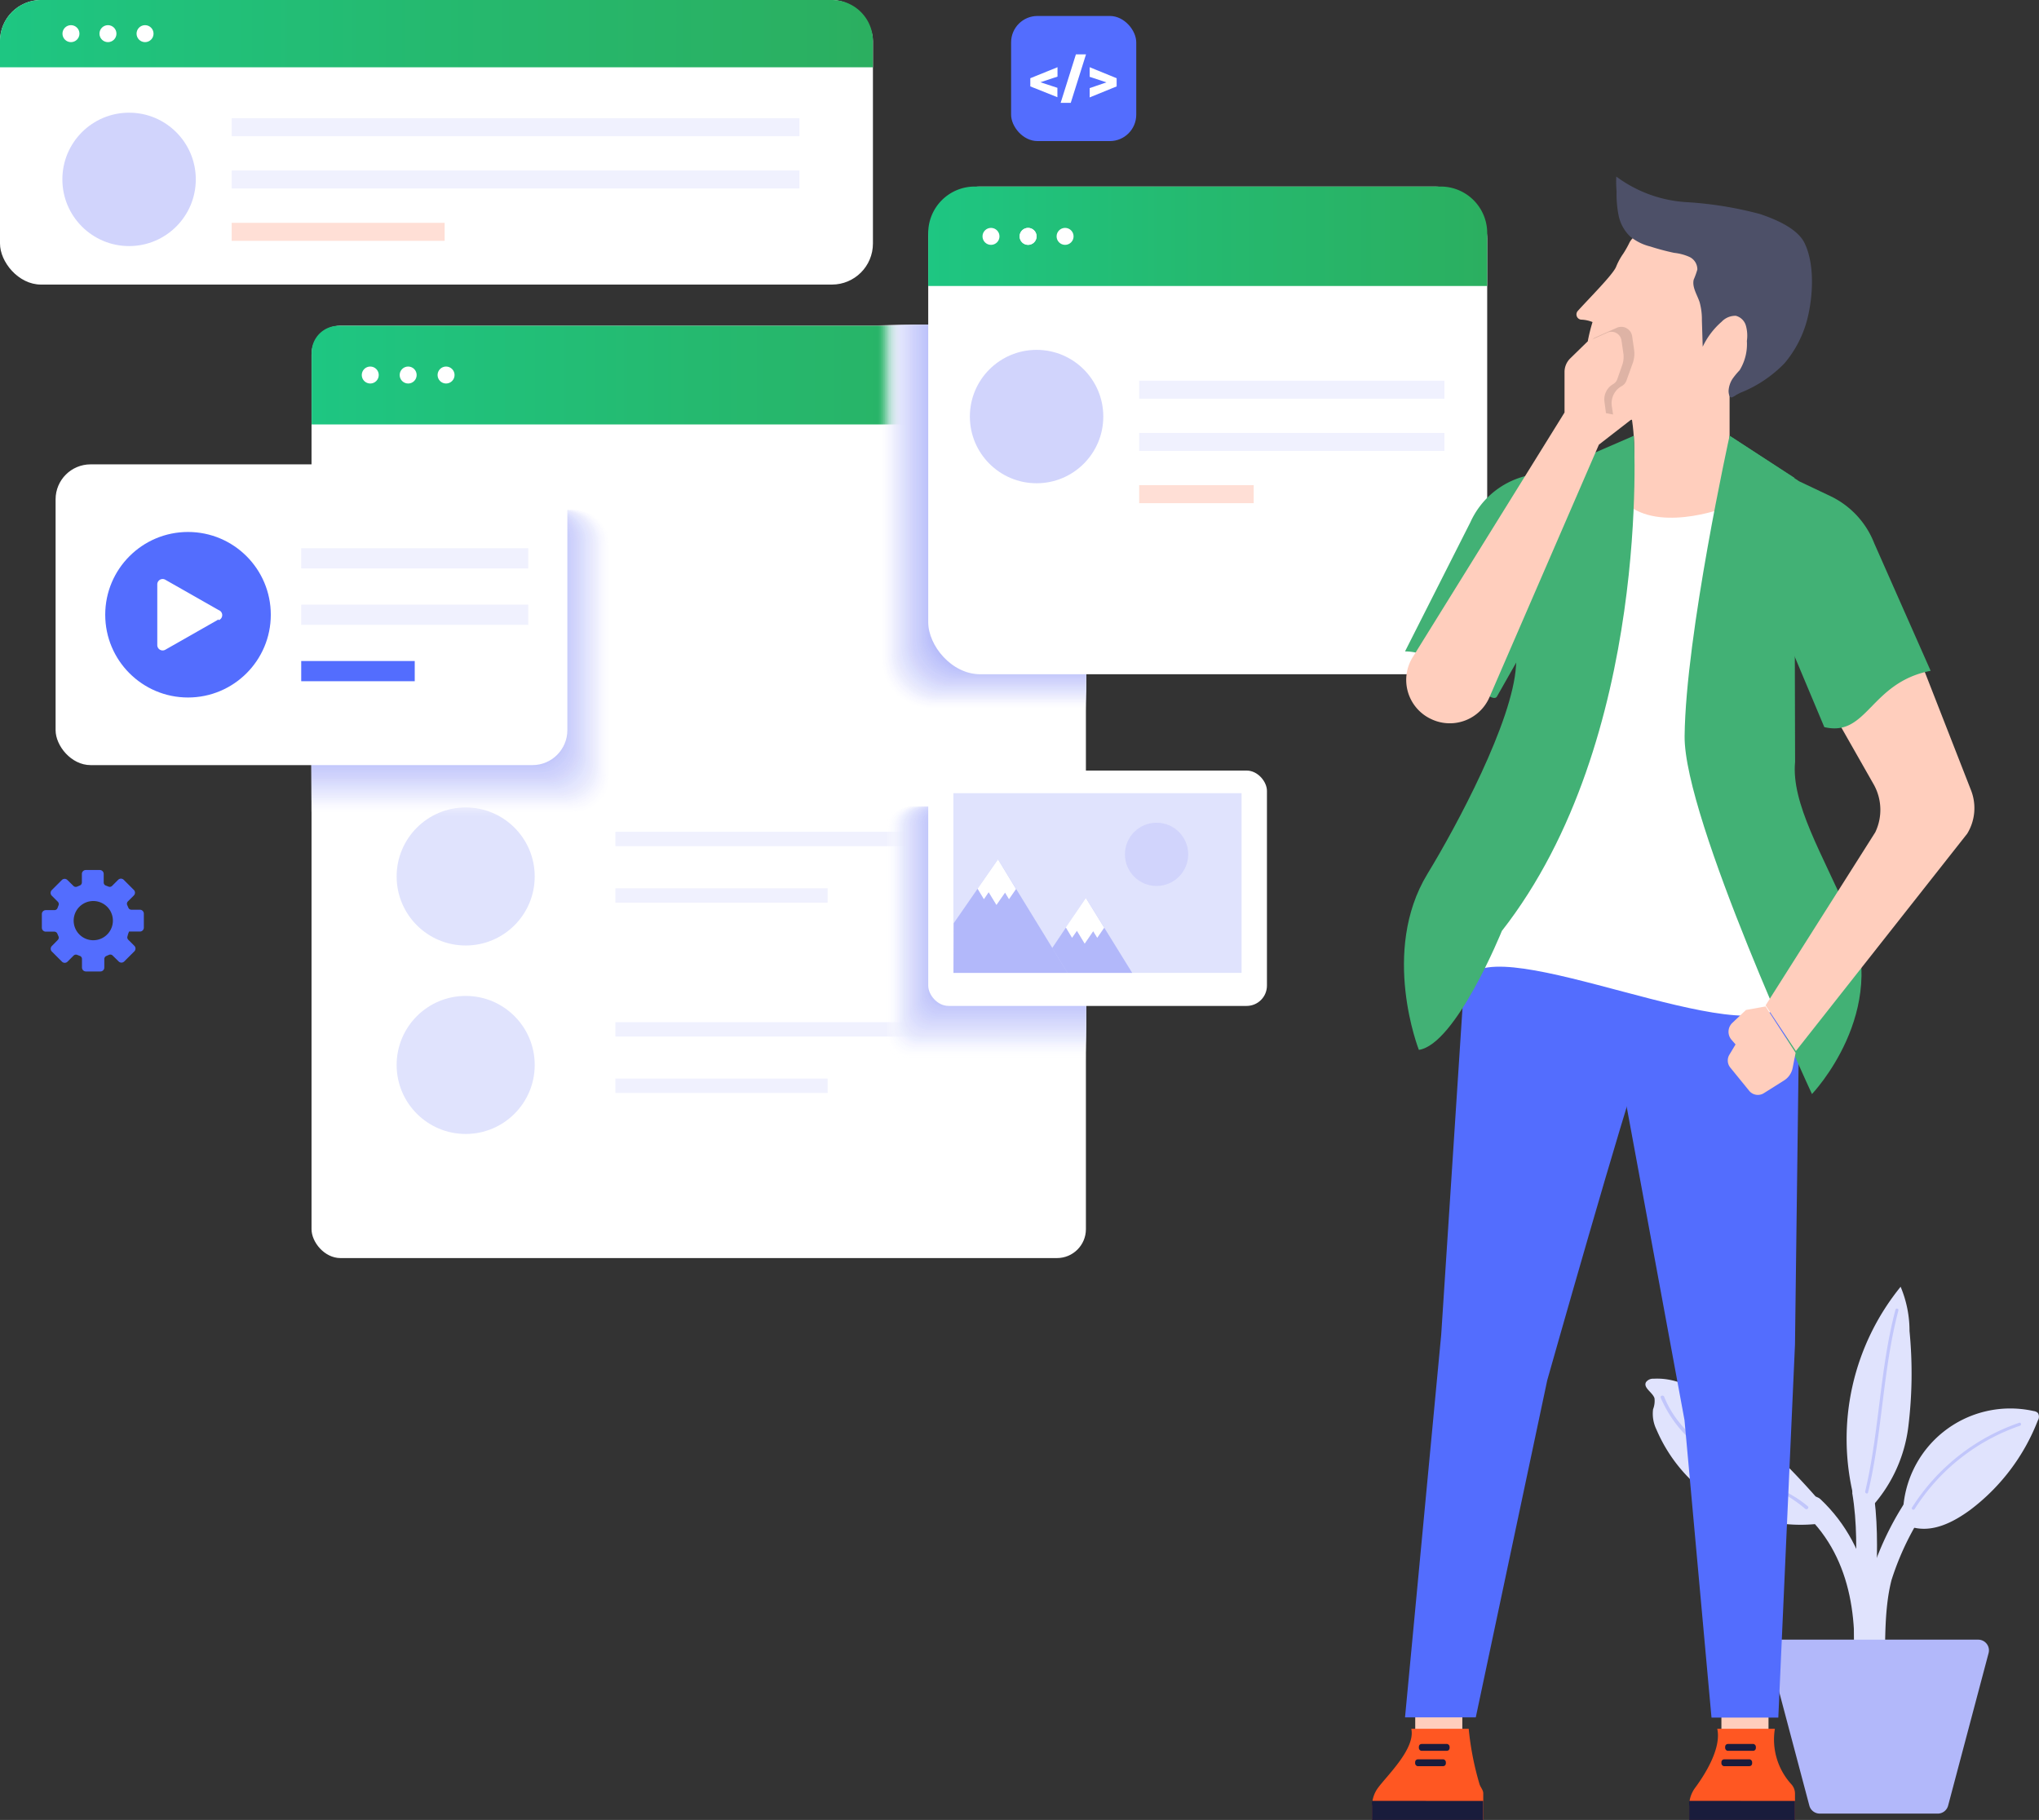 <svg xmlns="http://www.w3.org/2000/svg" xmlns:xlink="http://www.w3.org/1999/xlink" viewBox="0 0 201.72 180.09"><rect x="0" y="0" width="201.72" height="180.09" fill="#333333" stroke="none"/><defs><style>.cls-1,.cls-5{fill:#fff;}.cls-2{fill:url(#linear-gradient);}.cls-3{fill:#e0e3fd;}.cls-13,.cls-4{fill:#f0f1fe;}.cls-5{fill-opacity:0;}.cls-53,.cls-6{fill:#fdfdff;}.cls-52,.cls-6{opacity:0.02;}.cls-10,.cls-11,.cls-12,.cls-13,.cls-137,.cls-14,.cls-15,.cls-16,.cls-17,.cls-18,.cls-19,.cls-20,.cls-21,.cls-22,.cls-23,.cls-24,.cls-25,.cls-26,.cls-27,.cls-28,.cls-29,.cls-30,.cls-31,.cls-32,.cls-33,.cls-34,.cls-35,.cls-36,.cls-37,.cls-38,.cls-39,.cls-40,.cls-41,.cls-42,.cls-43,.cls-44,.cls-45,.cls-6,.cls-7,.cls-8,.cls-9{isolation:isolate;}.cls-55,.cls-7{fill:#fbfcff;}.cls-54,.cls-7{opacity:0.05;}.cls-57,.cls-8{fill:#f9faff;}.cls-56,.cls-8{opacity:0.07;}.cls-59,.cls-9{fill:#f7f8ff;}.cls-58,.cls-9{opacity:0.1;}.cls-10,.cls-61{fill:#f6f6fe;}.cls-10,.cls-60{opacity:0.12;}.cls-11,.cls-63{fill:#f4f5fe;}.cls-11,.cls-137,.cls-62{opacity:0.15;}.cls-12,.cls-65{fill:#f2f3fe;}.cls-12,.cls-64{opacity:0.17;}.cls-13,.cls-66{opacity:0.2;}.cls-14,.cls-68{fill:#eeeffe;}.cls-14,.cls-67{opacity:0.22;}.cls-15,.cls-70{fill:#eceefe;}.cls-15,.cls-69{opacity:0.24;}.cls-16,.cls-72{fill:#eaecfe;}.cls-16,.cls-71{opacity:0.27;}.cls-17,.cls-74{fill:#e8eafe;}.cls-17,.cls-73{opacity:0.29;}.cls-18,.cls-76{fill:#e7e8fd;}.cls-18,.cls-75{opacity:0.32;}.cls-19,.cls-78{fill:#e5e7fd;}.cls-19,.cls-77{opacity:0.34;}.cls-20,.cls-80{fill:#e3e5fd;}.cls-20,.cls-79{opacity:0.37;}.cls-21,.cls-82{fill:#e1e3fd;}.cls-21,.cls-81{opacity:0.39;}.cls-22,.cls-84{fill:#dfe2fd;}.cls-22,.cls-83{opacity:0.41;}.cls-23,.cls-86{fill:#dde0fd;}.cls-23,.cls-85{opacity:0.44;}.cls-24,.cls-88{fill:#dbdefd;}.cls-24,.cls-87{opacity:0.46;}.cls-25,.cls-90{fill:#d9dcfd;}.cls-25,.cls-89{opacity:0.49;}.cls-26,.cls-92{fill:#d8dbfc;}.cls-26,.cls-91{opacity:0.51;}.cls-27,.cls-94{fill:#d6d9fc;}.cls-27,.cls-93{opacity:0.54;}.cls-28,.cls-96{fill:#d4d7fc;}.cls-28,.cls-95{opacity:0.56;}.cls-29,.cls-98{fill:#d2d5fc;}.cls-29,.cls-97{opacity:0.59;}.cls-100,.cls-30{fill:#d0d4fc;}.cls-30,.cls-99{opacity:0.61;}.cls-102,.cls-31{fill:#ced2fc;}.cls-101,.cls-31{opacity:0.63;}.cls-104,.cls-32{fill:#ccd0fc;}.cls-103,.cls-32{opacity:0.66;}.cls-106,.cls-33{fill:#cacffc;}.cls-105,.cls-33{opacity:0.68;}.cls-108,.cls-34{fill:#c9cdfb;}.cls-107,.cls-34{opacity:0.71;}.cls-110,.cls-35{fill:#c7cbfb;}.cls-109,.cls-35{opacity:0.73;}.cls-112,.cls-36{fill:#c5c9fb;}.cls-111,.cls-36{opacity:0.76;}.cls-114,.cls-37{fill:#c3c8fb;}.cls-113,.cls-37{opacity:0.78;}.cls-116,.cls-38{fill:#c1c6fb;}.cls-115,.cls-38{opacity:0.8;}.cls-118,.cls-39{fill:#bfc4fb;}.cls-117,.cls-39{opacity:0.83;}.cls-120,.cls-40{fill:#bdc2fb;}.cls-119,.cls-40{opacity:0.85;}.cls-122,.cls-41{fill:#bbc1fb;}.cls-121,.cls-41{opacity:0.88;}.cls-124,.cls-42{fill:#babffa;}.cls-123,.cls-42{opacity:0.9;}.cls-126,.cls-43{fill:#b8bdfa;}.cls-125,.cls-43{opacity:0.93;}.cls-128,.cls-44{fill:#b6bbfa;}.cls-127,.cls-44{opacity:0.95;}.cls-130,.cls-45{fill:#b4bafa;}.cls-129,.cls-45{opacity:0.98;}.cls-46{fill:#b2b8fa;}.cls-47{fill:url(#linear-gradient-2);}.cls-48{fill:#d1d4fc;}.cls-49{fill:#ffdfd6;}.cls-50{fill:#536dfe;}.cls-51{opacity:0;}.cls-131{fill:url(#linear-gradient-3);}.cls-132{fill:#ffcebd;}.cls-133{fill:#ff5722;}.cls-134{fill:#191c3c;}.cls-135{fill:#42b175;}.cls-136{fill:#4d5068;}.cls-137{fill:#231f20;}</style><linearGradient id="linear-gradient" x1="30.83" y1="-1664.19" x2="107.43" y2="-1664.19" gradientTransform="matrix(1, 0, 0, -1, 0, -1627.07)" gradientUnits="userSpaceOnUse"><stop offset="0" stop-color="#1ec682"/><stop offset="0.5" stop-color="#25b96f"/><stop offset="1" stop-color="#2baf60"/></linearGradient><linearGradient id="linear-gradient-2" x1="91.83" y1="-1650.45" x2="147.13" y2="-1650.45" xlink:href="#linear-gradient"/><linearGradient id="linear-gradient-3" x1="0" y1="-1630.4" x2="86.36" y2="-1630.4" xlink:href="#linear-gradient"/></defs><title>WhyStartEngine</title><g id="Layer_2" data-name="Layer 2"><g id="Layer_1-2" data-name="Layer 1"><rect id="_Rectangle_" data-name=" Rectangle " class="cls-1" x="30.82" y="32.23" width="76.61" height="92.26" rx="2.86" ry="2.86"/><path id="_Path_5" data-name=" Path 5" class="cls-2" d="M107.43,42V34.89a2.65,2.65,0,0,0-2.65-2.65H33.48a2.65,2.65,0,0,0-2.65,2.65h0V42Z"/><circle id="_Path_6" data-name=" Path 6" class="cls-1" cx="36.63" cy="37.11" r="0.84"/><circle id="_Path_7" data-name=" Path 7" class="cls-1" cx="40.38" cy="37.11" r="0.84"/><circle id="_Path_8" data-name=" Path 8" class="cls-1" cx="44.13" cy="37.11" r="0.84"/><circle class="cls-3" cx="46.07" cy="86.73" r="6.83"/><circle class="cls-3" cx="46.07" cy="105.38" r="6.83"/><rect class="cls-4" x="60.88" y="82.31" width="38.01" height="1.42"/><rect class="cls-4" x="60.88" y="87.9" width="21" height="1.42"/><rect class="cls-4" x="60.88" y="101.15" width="38.01" height="1.42"/><rect class="cls-4" x="60.88" y="106.73" width="21" height="1.42"/><path class="cls-5" d="M104.93,32.16H86.7V65.58a4.94,4.94,0,0,0,4.94,4.94h15.79V34.71A2.55,2.55,0,0,0,104.93,32.16Z"/><path class="cls-6" d="M104.93,32.16H86.84V65.5a4.9,4.9,0,0,0,4.9,4.9h15.69V34.69A2.53,2.53,0,0,0,104.93,32.16Z"/><path class="cls-7" d="M104.93,32.16H87V65.41a4.87,4.87,0,0,0,4.87,4.87h15.57V34.67A2.51,2.51,0,0,0,104.93,32.16Z"/><path class="cls-8" d="M104.93,32.16H87.13V65.33a4.84,4.84,0,0,0,4.8,4.84h15.5V34.66a2.49,2.49,0,0,0-2.48-2.5Z"/><path class="cls-9" d="M104.93,32.16H87.27V65.24a4.8,4.8,0,0,0,4.8,4.8h15.36V34.64A2.48,2.48,0,0,0,105,32.16Z"/><path class="cls-10" d="M104.93,32.16H87.41v33a4.77,4.77,0,0,0,4.77,4.77h15.25V34.62A2.46,2.46,0,0,0,105,32.16Z"/><path class="cls-11" d="M105,32.16H87.55V65.07a4.74,4.74,0,0,0,4.74,4.74h15.14V34.6A2.44,2.44,0,0,0,105,32.16Z"/><path class="cls-12" d="M105,32.16H87.69V65a4.7,4.7,0,0,0,4.7,4.7h15V34.59A2.43,2.43,0,0,0,105,32.16Z"/><path class="cls-13" d="M105,32.16H87.83V64.9a4.67,4.67,0,0,0,4.67,4.67h14.93v-35A2.41,2.41,0,0,0,105,32.16Z"/><path class="cls-14" d="M105,32.16H87.93V64.82a4.64,4.64,0,0,0,4.64,4.64h14.86V34.55A2.39,2.39,0,0,0,105,32.16Z"/><path class="cls-15" d="M105,32.16H88.11V64.73a4.6,4.6,0,0,0,4.6,4.6h14.72V34.53a2.37,2.37,0,0,0-2.37-2.37Z"/><path class="cls-16" d="M105.07,32.16H88.25V64.65a4.57,4.57,0,0,0,4.57,4.57h14.61V34.52a2.36,2.36,0,0,0-2.36-2.36Z"/><path class="cls-17" d="M105.09,32.16H88.39v32.4a4.54,4.54,0,0,0,4.54,4.54h14.5V34.5A2.34,2.34,0,0,0,105.09,32.16Z"/><path class="cls-18" d="M105.11,32.16H88.53V64.48A4.5,4.5,0,0,0,93,69h14.4V34.48a2.32,2.32,0,0,0-2.32-2.32Z"/><path class="cls-19" d="M105.12,32.16H88.67V64.4a4.47,4.47,0,0,0,4.47,4.47h14.29V34.47A2.31,2.31,0,0,0,105.12,32.16Z"/><path class="cls-20" d="M105.14,32.16H88.81V64.31a4.44,4.44,0,0,0,4.44,4.44h14.18V34.45A2.29,2.29,0,0,0,105.14,32.16Z"/><path class="cls-21" d="M105.16,32.16H88.93V64.23a4.4,4.4,0,0,0,4.4,4.4h14.1V34.43a2.27,2.27,0,0,0-2.27-2.27Z"/><path class="cls-22" d="M105.17,32.16H89.09v32a4.37,4.37,0,0,0,4.37,4.37h14V34.41a2.25,2.25,0,0,0-2.25-2.25Z"/><path class="cls-23" d="M105.19,32.16h-16v31.9a4.34,4.34,0,0,0,4.34,4.34h13.9v-34A2.24,2.24,0,0,0,105.19,32.16Z"/><path class="cls-24" d="M105.21,32.16H89.37V64a4.3,4.3,0,0,0,4.3,4.3h13.76V34.38a2.22,2.22,0,0,0-2.22-2.22Z"/><path class="cls-25" d="M105.23,32.16H89.51V63.89a4.27,4.27,0,0,0,4.27,4.27h13.65V34.36A2.2,2.2,0,0,0,105.23,32.16Z"/><path class="cls-26" d="M105.24,32.16H89.65V63.8A4.24,4.24,0,0,0,93.93,68h13.5V34.35a2.18,2.18,0,0,0-2.17-2.19Z"/><path class="cls-27" d="M105.26,32.16H89.79V63.72a4.2,4.2,0,0,0,4.2,4.2h13.44V34.33A2.17,2.17,0,0,0,105.26,32.16Z"/><path class="cls-28" d="M105.28,32.16H89.93V63.63A4.17,4.17,0,0,0,94.1,67.8h13.33V34.31A2.15,2.15,0,0,0,105.28,32.16Z"/><path class="cls-29" d="M105.3,32.16H90.07V63.55a4.14,4.14,0,0,0,4.14,4.14h13.22V34.29a2.13,2.13,0,0,0-2.13-2.13Z"/><path class="cls-30" d="M105.31,32.16H90.21v31.3a4.1,4.1,0,0,0,4.1,4.1h13.12V34.28A2.12,2.12,0,0,0,105.31,32.16Z"/><path class="cls-31" d="M105.33,32.16h-15V63.38a4.07,4.07,0,0,0,4.07,4.07h13V34.26A2.1,2.1,0,0,0,105.33,32.16Z"/><path class="cls-32" d="M105.35,32.16H90.49V63.29a4,4,0,0,0,4,4h12.9v-33A2.08,2.08,0,0,0,105.35,32.16Z"/><path class="cls-33" d="M105.36,32.16H90.64v31a4,4,0,0,0,4,4h12.79v-33A2.06,2.06,0,0,0,105.36,32.16Z"/><path class="cls-34" d="M105.38,32.16H90.78v31a4,4,0,0,0,4,4h12.65v-33a2,2,0,0,0-1.95-2Z"/><path class="cls-35" d="M105.4,32.16H90.93V63a3.93,3.93,0,0,0,3.86,4h12.64V34.19a2,2,0,0,0-2-2Z"/><path class="cls-36" d="M105.42,32.16H91.06V63A3.9,3.9,0,0,0,95,66.9h12.47V34.17a2,2,0,0,0-2-2Z"/><path class="cls-37" d="M105.43,32.16H91.2V62.87a3.87,3.87,0,0,0,3.87,3.87h12.36V34.16A2,2,0,0,0,105.43,32.16Z"/><path class="cls-38" d="M105.45,32.16H91.34V62.79a3.83,3.83,0,0,0,3.83,3.83h12.26V34.14A2,2,0,0,0,105.45,32.16Z"/><path class="cls-39" d="M105.47,32.16h-14V62.7a3.8,3.8,0,0,0,3.8,3.8h12.16V34.12A2,2,0,0,0,105.47,32.16Z"/><path class="cls-40" d="M105.49,32.16H91.62V62.62a3.77,3.77,0,0,0,3.77,3.77h12V34.1A1.94,1.94,0,0,0,105.49,32.16Z"/><path class="cls-41" d="M105.5,32.16H91.76V62.53a3.73,3.73,0,0,0,3.73,3.73h11.94V34.09A1.93,1.93,0,0,0,105.5,32.16Z"/><path class="cls-42" d="M105.52,32.16H91.93V62.45a3.7,3.7,0,0,0,3.7,3.7h11.8V34.07a1.91,1.91,0,0,0-1.91-1.91Z"/><path class="cls-43" d="M105.54,32.16H92v30.2A3.67,3.67,0,0,0,95.71,66h11.72V34A1.89,1.89,0,0,0,105.54,32.16Z"/><path class="cls-44" d="M105.55,32.16H92.18V62.28a3.63,3.63,0,0,0,3.63,3.63h11.62V34A1.87,1.87,0,0,0,105.55,32.16Z"/><path class="cls-45" d="M105.57,32.16H92.32v30a3.6,3.6,0,0,0,3.6,3.6h11.51V34A1.86,1.86,0,0,0,105.57,32.16Z"/><path class="cls-46" d="M105.59,32.16H92.46v30A3.57,3.57,0,0,0,96,65.68h11.4V34A1.84,1.84,0,0,0,105.59,32.16Z"/><rect class="cls-1" x="91.83" y="18.46" width="55.3" height="48.26" rx="5.15" ry="5.15"/><path class="cls-47" d="M142.52,18.46H96.43a4.6,4.6,0,0,0-4.6,4.6h0V28.3h55.3V23.07a4.6,4.6,0,0,0-4.59-4.61Z"/><circle class="cls-1" cx="98.04" cy="23.39" r="0.84"/><circle class="cls-1" cx="101.71" cy="23.39" r="0.84"/><circle class="cls-1" cx="101.71" cy="23.39" r="0.84"/><circle class="cls-1" cx="105.37" cy="23.39" r="0.84"/><circle class="cls-48" cx="102.55" cy="41.22" r="6.6"/><rect class="cls-4" x="112.7" y="37.67" width="30.2" height="1.78"/><rect class="cls-4" x="112.7" y="42.84" width="30.2" height="1.78"/><rect class="cls-49" x="112.7" y="48.01" width="11.33" height="1.78"/><path class="cls-5" d="M57.33,50.44H30.82V81H57.33a3.55,3.55,0,0,0,3.55-3.55h0V54a3.55,3.55,0,0,0-3.54-3.56Z"/><path class="cls-6" d="M57.19,50.44H30.82V80.8H57.19a3.53,3.53,0,0,0,3.53-3.53V54a3.53,3.53,0,0,0-3.5-3.56Z"/><path class="cls-7" d="M57,50.44H30.82v30.2H57a3.51,3.51,0,0,0,3.51-3.51V54a3.51,3.51,0,0,0-3.46-3.56Z"/><path class="cls-8" d="M56.93,50.44H30.82v30H56.93A3.49,3.49,0,0,0,60.4,77V54A3.49,3.49,0,0,0,57,50.44Z"/><path class="cls-9" d="M56.77,50.44h-26V80.32h26a3.48,3.48,0,0,0,3.48-3.48V53.92A3.48,3.48,0,0,0,56.77,50.44Z"/><path class="cls-10" d="M56.63,50.44H30.82V80.16H56.63a3.46,3.46,0,0,0,3.46-3.46h0V53.9a3.46,3.46,0,0,0-3.46-3.46Z"/><path class="cls-11" d="M56.5,50.44H30.82V80H56.49a3.44,3.44,0,0,0,3.44-3.44h0V53.88A3.44,3.44,0,0,0,56.5,50.44Z"/><path class="cls-12" d="M56.36,50.44H30.82v29.4H56.36a3.42,3.42,0,0,0,3.42-3.42V53.86A3.42,3.42,0,0,0,56.36,50.44Z"/><path class="cls-13" d="M56.22,50.44H30.82V79.68h25.4a3.4,3.4,0,0,0,3.4-3.4V53.84A3.4,3.4,0,0,0,56.22,50.44Z"/><path class="cls-14" d="M56.08,50.44H30.82V79.52H56.08a3.38,3.38,0,0,0,3.38-3.38h0V53.83a3.38,3.38,0,0,0-3.37-3.39Z"/><path class="cls-15" d="M55.93,50.44H30.82V79.36H55.93A3.36,3.36,0,0,0,59.31,76V53.81A3.36,3.36,0,0,0,56,50.44Z"/><path class="cls-16" d="M55.8,50.44h-25V79.2h25a3.35,3.35,0,0,0,3.35-3.35h0V53.79a3.35,3.35,0,0,0-3.35-3.35Z"/><path class="cls-17" d="M55.66,50.44H30.82V79H55.66A3.33,3.33,0,0,0,59,75.67h0V53.77a3.33,3.33,0,0,0-3.33-3.33Z"/><path class="cls-18" d="M55.53,50.44H30.82V78.88H55.53a3.31,3.31,0,0,0,3.31-3.31V53.75A3.31,3.31,0,0,0,55.53,50.44Z"/><path class="cls-19" d="M55.39,50.44H30.82V78.72H55.39a3.29,3.29,0,0,0,3.29-3.29V53.73A3.29,3.29,0,0,0,55.39,50.44Z"/><path class="cls-20" d="M55.25,50.44H30.82V78.56H55.25a3.27,3.27,0,0,0,3.27-3.27h0V53.71a3.27,3.27,0,0,0-3.27-3.27Z"/><path class="cls-21" d="M55.11,50.44H30.82v28H55.11a3.25,3.25,0,0,0,3.25-3.25h0V53.7a3.25,3.25,0,0,0-3.24-3.26Z"/><path class="cls-22" d="M54.93,50.44H30.82v27.8H54.93a3.23,3.23,0,0,0,3.28-3.18s0,0,0-.06V53.68A3.23,3.23,0,0,0,55,50.44Z"/><path class="cls-23" d="M54.83,50.44h-24V78.09h24A3.22,3.22,0,0,0,58,74.87h0V53.66a3.22,3.22,0,0,0-3.22-3.22Z"/><path class="cls-24" d="M54.7,50.44H30.82V77.93H54.69a3.2,3.2,0,0,0,3.2-3.2V53.64A3.2,3.2,0,0,0,54.7,50.44Z"/><path class="cls-25" d="M54.56,50.44H30.82V77.77H54.56a3.18,3.18,0,0,0,3.18-3.18v-21A3.18,3.18,0,0,0,54.56,50.44Z"/><path class="cls-26" d="M54.42,50.44H30.82V77.61h23.6a3.16,3.16,0,0,0,3.16-3.16h0V53.6a3.16,3.16,0,0,0-3.16-3.16Z"/><path class="cls-27" d="M54.28,50.44H30.82v27H54.28a3.14,3.14,0,0,0,3.14-3.14V53.58a3.14,3.14,0,0,0-3.14-3.14Z"/><path class="cls-28" d="M54.14,50.44H30.82V77.29H54.14a3.12,3.12,0,0,0,3.12-3.12V53.57a3.12,3.12,0,0,0-3.11-3.13Z"/><path class="cls-29" d="M54,50.44H30.82V77.13H54A3.1,3.1,0,0,0,57.1,74h0V53.55A3.1,3.1,0,0,0,54,50.44Z"/><path class="cls-30" d="M53.86,50.44h-23V77h23a3.09,3.09,0,0,0,3.07-3.11h0V53.53A3.09,3.09,0,0,0,53.86,50.44Z"/><path class="cls-31" d="M53.73,50.44H30.82V76.81H53.73a3.07,3.07,0,0,0,3.07-3.07h0V53.51a3.07,3.07,0,0,0-3.07-3.07Z"/><path class="cls-32" d="M53.59,50.44H30.82V76.65H53.59a3,3,0,0,0,3-3V53.49a3,3,0,0,0-2.95-3Z"/><path class="cls-33" d="M53.45,50.44H30.82v26H53.45a3,3,0,0,0,3-3v-20a3,3,0,0,0-3-3Z"/><path class="cls-34" d="M53.31,50.44H30.82V76.33H53.31a3,3,0,0,0,3-3V53.45a3,3,0,0,0-3-3Z"/><path class="cls-35" d="M53.17,50.44H30.82V76.17H53.17a3,3,0,0,0,3-3V53.44A3,3,0,0,0,53.17,50.44Z"/><path class="cls-36" d="M53,50.44H30.82V76H53a3,3,0,0,0,3-3V53.42A3,3,0,0,0,53,50.44Z"/><path class="cls-37" d="M52.93,50.44H30.82V75.85H52.93a3,3,0,0,0,3-3V53.4A3,3,0,0,0,52.93,50.44Z"/><path class="cls-38" d="M52.76,50.44H30.82V75.69H52.76a2.94,2.94,0,0,0,2.94-2.94h0V53.38a2.94,2.94,0,0,0-2.94-2.94Z"/><path class="cls-39" d="M52.62,50.44H30.82v25.1h21.8a2.92,2.92,0,0,0,2.92-2.92V53.36A2.92,2.92,0,0,0,52.62,50.44Z"/><path class="cls-40" d="M52.48,50.44H30.82V75.38H52.48a2.9,2.9,0,0,0,2.9-2.9V53.34A2.9,2.9,0,0,0,52.48,50.44Z"/><path class="cls-41" d="M52.34,50.44H30.82V75.22H52.34a2.88,2.88,0,0,0,2.88-2.88h0v-19a2.88,2.88,0,0,0-2.86-2.9Z"/><path class="cls-42" d="M52.2,50.44H30.82V75.06H52.2a2.86,2.86,0,0,0,2.86-2.86h0V53.31a2.86,2.86,0,0,0-2.85-2.87Z"/><path class="cls-43" d="M52.06,50.44H30.82V74.9H52.06a2.85,2.85,0,0,0,2.87-2.83V53.29a2.85,2.85,0,0,0-2.85-2.85Z"/><path class="cls-44" d="M51.93,50.44H30.82v24.3H51.93a2.83,2.83,0,0,0,2.83-2.83h0V53.27a2.83,2.83,0,0,0-2.83-2.83Z"/><path class="cls-45" d="M51.79,50.44h-21V74.58h21a2.81,2.81,0,0,0,2.81-2.81V53.25A2.81,2.81,0,0,0,51.79,50.44Z"/><path class="cls-46" d="M51.65,50.44H30.82v24H51.65a2.79,2.79,0,0,0,2.79-2.79V53.23A2.79,2.79,0,0,0,51.65,50.44Z"/><rect class="cls-1" x="5.5" y="45.95" width="50.63" height="29.76" rx="3.46" ry="3.46"/><circle id="_Path_9" data-name=" Path 9" class="cls-50" cx="18.6" cy="60.83" r="8.19"/><path id="_Path_10" data-name=" Path 10" class="cls-1" d="M21.63,61.29l-5.27,3a.53.53,0,0,1-.8-.46v-6a.53.53,0,0,1,.8-.46l5.27,3a.53.53,0,0,1,0,1Z"/><rect class="cls-4" x="29.8" y="54.25" width="22.46" height="2"/><rect class="cls-4" x="29.8" y="59.83" width="22.46" height="2"/><rect class="cls-50" x="29.8" y="65.41" width="11.23" height="2"/><g class="cls-51"><path class="cls-1" d="M107.43,79.81H89.57A2.19,2.19,0,0,0,87.38,82h0v21a2.19,2.19,0,0,0,2.19,2.19h17.86Z"/></g><g class="cls-52"><path class="cls-53" d="M107.43,79.81H89.69A2.17,2.17,0,0,0,87.51,82s0,0,0,0v20.83A2.17,2.17,0,0,0,89.68,105h17.75Z"/></g><g class="cls-54"><path class="cls-55" d="M107.43,79.81H89.8A2.16,2.16,0,0,0,87.65,82v20.71a2.16,2.16,0,0,0,2.16,2.16h17.62Z"/></g><g class="cls-56"><path class="cls-57" d="M107.43,79.81H89.93a2.14,2.14,0,0,0-2.15,2.13s0,0,0,.06v20.5a2.14,2.14,0,0,0,2.14,2.14h17.5Z"/></g><g class="cls-58"><path class="cls-59" d="M107.43,79.81H90a2.13,2.13,0,0,0-2.11,2.13v20.41a2.13,2.13,0,0,0,2.13,2.13h17.37Z"/></g><g class="cls-60"><path class="cls-61" d="M107.43,79.81H90.16A2.11,2.11,0,0,0,88,81.92h0v20.27a2.11,2.11,0,0,0,2.11,2.11h17.27Z"/></g><g class="cls-62"><path class="cls-63" d="M107.43,79.81H90.28a2.1,2.1,0,0,0-2.1,2.1h0V102a2.1,2.1,0,0,0,2.1,2.1h17.15Z"/></g><g class="cls-64"><path class="cls-65" d="M107.43,79.81h-17a2.09,2.09,0,0,0-2.09,2.09v20A2.09,2.09,0,0,0,90.43,104h17Z"/></g><g class="cls-66"><path class="cls-4" d="M107.43,79.81H90.52a2.07,2.07,0,0,0-2.07,2.07h0v19.85a2.07,2.07,0,0,0,2.07,2.07h16.91Z"/></g><g class="cls-67"><path class="cls-68" d="M107.43,79.81H90.64a2.06,2.06,0,0,0-2.06,2.06v19.71a2.06,2.06,0,0,0,2.06,2.06h16.79Z"/></g><g class="cls-69"><path class="cls-70" d="M107.43,79.81H90.76a2,2,0,0,0-2,2v19.57a2,2,0,0,0,2,2h16.67Z"/></g><g class="cls-71"><path class="cls-72" d="M107.43,79.81H90.88a2,2,0,0,0-2,2v19.43a2,2,0,0,0,2,2h16.55Z"/></g><g class="cls-73"><path class="cls-74" d="M107.43,79.81H91a2,2,0,0,0-2,2V101.1a2,2,0,0,0,2,2h16.43Z"/></g><g class="cls-75"><path class="cls-76" d="M107.43,79.81H91.12a2,2,0,0,0-2,2V101a2,2,0,0,0,2,2h16.31Z"/></g><g class="cls-77"><path class="cls-78" d="M107.43,79.81H91.23a2,2,0,0,0-2,2v19a2,2,0,0,0,2,2h16.2Z"/></g><g class="cls-79"><path class="cls-80" d="M107.43,79.81H91.35a2,2,0,0,0-2,2v18.87a2,2,0,0,0,2,2h16.08Z"/></g><g class="cls-81"><path class="cls-82" d="M107.43,79.81h-16a2,2,0,0,0-2,2v18.73a2,2,0,0,0,2,2h16Z"/></g><g class="cls-83"><path class="cls-84" d="M107.43,79.81H91.59a1.94,1.94,0,0,0-1.94,1.94h0v18.59a1.94,1.94,0,0,0,1.94,1.94h15.84Z"/></g><g class="cls-85"><path class="cls-86" d="M107.43,79.81H91.71a1.93,1.93,0,0,0-1.93,1.93v18.45a1.93,1.93,0,0,0,1.93,1.92h15.72Z"/></g><g class="cls-87"><path class="cls-88" d="M107.43,79.81H91.83a1.91,1.91,0,0,0-1.9,1.91V100a1.91,1.91,0,0,0,1.91,1.91h15.6Z"/></g><g class="cls-89"><path class="cls-90" d="M107.43,79.81H91.93a1.9,1.9,0,0,0-1.9,1.9V99.88a1.9,1.9,0,0,0,1.9,1.9h15.5Z"/></g><g class="cls-91"><path class="cls-92" d="M107.43,79.81H92.07a1.88,1.88,0,0,0-1.88,1.88h0v18a1.88,1.88,0,0,0,1.88,1.88h15.36Z"/></g><g class="cls-93"><path class="cls-94" d="M107.43,79.81H92.19a1.87,1.87,0,0,0-1.87,1.87V99.57a1.87,1.87,0,0,0,1.87,1.87h15.24Z"/></g><g class="cls-95"><path class="cls-96" d="M107.43,79.81H92.31a1.85,1.85,0,0,0-1.85,1.85h0V99.41a1.85,1.85,0,0,0,1.85,1.85h15.12Z"/></g><g class="cls-97"><path class="cls-98" d="M107.43,79.81h-15a1.84,1.84,0,0,0-1.84,1.84V99.26a1.84,1.84,0,0,0,1.84,1.84h15Z"/></g><g class="cls-99"><path class="cls-100" d="M107.43,79.81H92.55a1.82,1.82,0,0,0-1.82,1.82h0V99.1a1.82,1.82,0,0,0,1.82,1.82h14.88Z"/></g><g class="cls-101"><path class="cls-102" d="M107.43,79.81H92.66a1.81,1.81,0,0,0-1.81,1.81V98.95a1.81,1.81,0,0,0,1.81,1.81h14.77Z"/></g><g class="cls-103"><path class="cls-104" d="M107.43,79.81H92.78A1.79,1.79,0,0,0,91,81.6V98.79a1.79,1.79,0,0,0,1.79,1.79h14.65Z"/></g><g class="cls-105"><path class="cls-106" d="M107.43,79.81H92.93a1.78,1.78,0,0,0-1.78,1.78v17a1.78,1.78,0,0,0,1.78,1.78h14.5Z"/></g><g class="cls-107"><path class="cls-108" d="M107.43,79.81H93a1.76,1.76,0,0,0-1.76,1.76V98.49A1.76,1.76,0,0,0,93,100.25h14.41Z"/></g><g class="cls-109"><path class="cls-110" d="M107.43,79.81H93.14a1.75,1.75,0,0,0-1.75,1.75V98.33a1.75,1.75,0,0,0,1.75,1.75h14.29Z"/></g><g class="cls-111"><path class="cls-112" d="M107.43,79.81H93.26a1.74,1.74,0,0,0-1.74,1.74h0V98.18a1.74,1.74,0,0,0,1.74,1.74h14.17Z"/></g><g class="cls-113"><path class="cls-114" d="M107.43,79.81h-14a1.72,1.72,0,0,0-1.72,1.72h0V98a1.72,1.72,0,0,0,1.72,1.72h14Z"/></g><g class="cls-115"><path class="cls-116" d="M107.43,79.81H93.5a1.71,1.71,0,0,0-1.71,1.71h0V97.87a1.71,1.71,0,0,0,1.71,1.71h13.93Z"/></g><g class="cls-117"><path class="cls-118" d="M107.43,79.81H93.62a1.69,1.69,0,0,0-1.69,1.69h0V97.71a1.69,1.69,0,0,0,1.69,1.69h13.81Z"/></g><g class="cls-119"><path class="cls-120" d="M107.43,79.81H93.74a1.68,1.68,0,0,0-1.68,1.68V97.56a1.68,1.68,0,0,0,1.68,1.68h13.69Z"/></g><g class="cls-121"><path class="cls-122" d="M107.43,79.81H93.86a1.66,1.66,0,0,0-1.66,1.66h0V97.4a1.66,1.66,0,0,0,1.66,1.66h13.57Z"/></g><g class="cls-123"><path class="cls-124" d="M107.43,79.81H93.93a1.65,1.65,0,0,0-1.65,1.65V97.25a1.65,1.65,0,0,0,1.65,1.65h13.5Z"/></g><g class="cls-125"><path class="cls-126" d="M107.43,79.81H94.09a1.63,1.63,0,0,0-1.63,1.63h0V97.1a1.63,1.63,0,0,0,1.63,1.63h13.34Z"/></g><g class="cls-127"><path class="cls-128" d="M107.43,79.81H94.21a1.62,1.62,0,0,0-1.62,1.62V96.94a1.62,1.62,0,0,0,1.62,1.62h13.22Z"/></g><g class="cls-129"><path class="cls-130" d="M107.43,79.81H94.33a1.6,1.6,0,0,0-1.6,1.6h0V96.79a1.6,1.6,0,0,0,1.6,1.6h13.1Z"/></g><path class="cls-46" d="M107.43,79.81h-13a1.59,1.59,0,0,0-1.59,1.59V96.63a1.59,1.59,0,0,0,1.59,1.59h13Z"/><rect class="cls-1" x="91.83" y="76.25" width="33.51" height="23.29" rx="2.01" ry="2.01"/><rect class="cls-3" x="94.32" y="78.49" width="28.51" height="17.78"/><polygon class="cls-46" points="98.73 85.03 94.35 91.36 94.33 96.27 105.62 96.27 98.73 85.03"/><polygon class="cls-1" points="99.43 88.33 99.82 88.98 100.52 87.97 98.73 85.03 96.71 87.94 97.34 88.98 97.81 88.29 98.58 89.55 99.43 88.33"/><polygon class="cls-46" points="104.09 93.82 107.42 88.85 112.01 96.27 105.6 96.27 104.09 93.82"/><circle class="cls-48" cx="114.42" cy="84.54" r="3.13"/><polygon class="cls-1" points="108.15 92.15 108.55 92.8 109.24 91.8 107.42 88.85 105.44 91.77 106.06 92.8 106.54 92.11 107.31 93.38 108.15 92.15"/><path id="_Compound_Path_2" data-name=" Compound Path 2" class="cls-50" d="M12.77,92.18h1.07a.39.39,0,0,0,.39-.39V90.41a.39.39,0,0,0-.39-.39H13a.33.33,0,0,1-.31-.22l-.1-.23a.33.33,0,0,1,.06-.37l.59-.59a.39.39,0,0,0,0-.55h0l-1-1a.39.39,0,0,0-.55,0h0l-.6.6a.32.32,0,0,1-.36.07l-.26-.1a.32.32,0,0,1-.21-.3v-.85a.39.39,0,0,0-.39-.39H8.49a.39.39,0,0,0-.39.39v.84a.33.33,0,0,1-.22.31l-.24.1a.33.33,0,0,1-.37-.06l-.6-.59a.39.39,0,0,0-.55,0h0l-1,1a.39.39,0,0,0,0,.55h0l.6.6a.33.33,0,0,1,.07.36l-.1.26a.32.32,0,0,1-.3.21H4.53a.39.39,0,0,0-.39.39V91.8a.39.39,0,0,0,.39.39h.84a.33.33,0,0,1,.31.22l.1.23a.33.33,0,0,1-.06.37l-.59.6a.39.39,0,0,0,0,.55h0l1,1a.39.39,0,0,0,.55,0h0l.6-.6a.33.33,0,0,1,.36-.07l.26.1a.32.32,0,0,1,.21.3v.85a.39.39,0,0,0,.39.39H9.93a.39.39,0,0,0,.39-.39v-.84a.33.33,0,0,1,.22-.31l.23-.1a.33.33,0,0,1,.37.06l.6.59a.39.39,0,0,0,.55,0h0l1-1a.39.39,0,0,0,0-.55h0l-.6-.6a.33.33,0,0,1-.07-.36A2.43,2.43,0,0,1,12.77,92.18ZM7.32,90.75a1.94,1.94,0,1,1,1.21,2.16,1.94,1.94,0,0,1-1.21-2.16Z"/><rect class="cls-1" width="86.36" height="28.16" rx="4.06" ry="4.06"/><path class="cls-131" d="M82.3,0H4.06A4.06,4.06,0,0,0,0,4.06v2.6H86.36V4.06A4.06,4.06,0,0,0,82.3,0Z"/><circle class="cls-48" cx="12.77" cy="17.75" r="6.6"/><rect class="cls-4" x="22.92" y="11.7" width="56.17" height="1.78"/><rect class="cls-4" x="22.92" y="16.87" width="56.17" height="1.78"/><rect class="cls-49" x="22.92" y="22.05" width="21.07" height="1.78"/><circle class="cls-1" cx="7.02" cy="3.33" r="0.84"/><circle class="cls-1" cx="10.68" cy="3.33" r="0.84"/><circle class="cls-1" cx="14.35" cy="3.33" r="0.84"/><rect class="cls-50" x="100.03" y="1.58" width="12.38" height="12.38" rx="2.61" ry="2.61"/><path class="cls-1" d="M102.93,8.14h0l1.68.55v.93l-2.68-1.07V7.74l2.69-1.09v.93Z"/><path class="cls-1" d="M105.93,10.18h-1l1.51-4.8h1Z"/><path class="cls-1" d="M109.46,8.15h0L107.8,7.6V6.65l2.67,1.09v.81L107.8,9.64V8.72Z"/><path class="cls-3" d="M188.91,131.71a11.26,11.26,0,0,0-.88-4.38,23.87,23.87,0,0,0-4.62,20.88l1.39,1.29a14.47,14.47,0,0,0,4-8.39A43.08,43.08,0,0,0,188.91,131.71Z"/><path class="cls-3" d="M201.61,139.82a.73.73,0,0,0-.41-.19A10.62,10.62,0,0,0,188.26,150l.94,1.13c2,.54,4-.47,5.69-1.7a20.27,20.27,0,0,0,6.71-8.86A.7.7,0,0,0,201.61,139.82Z"/><path class="cls-3" d="M170.86,139.65c-2.11-1.71-4.56-3.38-7.27-3.22a.86.86,0,0,0-.75.34c-.3.56.65,1,.84,1.59a2.28,2.28,0,0,1-.14,1.09,3.54,3.54,0,0,0,.33,2A15.51,15.51,0,0,0,180,150.77l.82-1.29A73.17,73.17,0,0,0,170.86,139.65Z"/><path class="cls-3" d="M178.63,149.85c4.73,4.49,5.33,11.14,4.52,17.29-.18,1.34,1.93,1.32,2.1,0,.89-6.69,0-13.92-5.13-18.77-1-.93-2.47.55-1.49,1.49Z"/><path class="cls-3" d="M183.24,147.71c1,5.91-.27,11.87.36,17.81.14,1.33,2.25,1.35,2.1,0-.65-6.13.6-12.26-.43-18.37-.23-1.33-2.25-.77-2,.56Z"/><path class="cls-3" d="M189.4,147.3a29.61,29.61,0,0,0-4.3,8.49c-.88,3.31-.63,7-.78,10.44-.06,1.35,2,1.35,2.1,0,.14-3.21-.09-6.76.71-9.88a27.46,27.46,0,0,1,4.08-8c.75-1.13-1.07-2.18-1.82-1.06Z"/><path class="cls-46" d="M191.77,179.46H180a1.06,1.06,0,0,1-1-.79l-4-15.08a1.06,1.06,0,0,1,1-1.34h19.73a1.06,1.06,0,0,1,1,1.34l-4,15.08A1.06,1.06,0,0,1,191.77,179.46Z"/><path class="cls-116" d="M187.52,129.6c-1.56,5.89-1.58,12-3,18,0,.19.25.27.29.08,1.42-5.92,1.44-12.06,3-18a.15.15,0,1,0-.29-.08Z"/><path class="cls-116" d="M189.42,149.32a20.09,20.09,0,0,1,10.42-8.24c.18-.06.1-.36-.08-.29a20.43,20.43,0,0,0-10.6,8.38c-.11.17.16.32.26.15Z"/><path class="cls-116" d="M164.3,138.32a12.18,12.18,0,0,0,4.69,5.49c3,2.1,6.85,3.13,9.6,5.49.17.15.43-.1.25-.25-1.91-1.64-4.35-2.31-6.51-3.55-3.11-1.77-6.31-3.82-7.69-7.28-.08-.21-.43-.12-.34.09Z"/><rect class="cls-132" x="140.01" y="165.82" width="4.66" height="7.09"/><path class="cls-133" d="M145.3,171.07a29.08,29.08,0,0,0,1.07,5.48c.1.32.37.57.37.91v2.61h-11v-1.39a3,3,0,0,1,.59-1.77c.94-1.27,3.72-3.89,3.29-5.84Z"/><path class="cls-134" d="M145.27,171.07Z"/><path class="cls-134" d="M146.73,178.21v1.88h-11V178.7a2.94,2.94,0,0,1,0-.5Z"/><rect class="cls-134" x="140.37" y="172.57" width="3.04" height="0.68" rx="0.27" ry="0.27"/><rect class="cls-134" x="140" y="174.09" width="3.04" height="0.68" rx="0.27" ry="0.27"/><rect class="cls-132" x="170.3" y="165.82" width="4.66" height="7.09"/><path class="cls-50" d="M162.25,105.52c-1.3,3.21-9.18,31.06-9.18,31.06L146,169.94H139l3.58-37.87,2.62-40.21,15,1.79,2.72,7.45Z"/><polygon class="cls-50" points="178.01 99.44 177.58 133.04 175.93 169.96 169.32 169.96 166.65 140.53 160.26 105.89 160.26 93.67 176.75 95.17 178.01 99.44"/><path class="cls-132" d="M161.19,51.3h9.92V38.21H160.26C162.78,41.5,161.19,51.3,161.19,51.3Z"/><path class="cls-1" d="M176.75,97.94c-.32,7.73-25.34-4.73-30.79-1.84l6.61-45.49s6.06-2.41,8.62-.53c3.53,2.59,9.92,0,9.92,0l4.41,1.77S177,91.33,176.75,97.94Z"/><path class="cls-135" d="M161.64,43.12s1.8,30-13.06,49c0,0-4.54,11.22-8.21,11.77,0,0-3.83-9.73.85-17.42,2.88-4.72,8.43-15.07,8.76-20.59L150.92,50Z"/><path class="cls-135" d="M171.11,43.12s-4.34,19.67-4.45,29.72c-.09,8.17,12.6,35.42,12.6,35.42s7.83-8.18,3.7-17.62c-2.72-6.23-5.76-11.15-5.37-15.25l-.07-28.11Z"/><path class="cls-132" d="M156.83,35.76a17,17,0,0,1,.72-3.89,3.2,3.2,0,0,0-1.14-.24.52.52,0,0,1-.32-.86c1.21-1.34,3.42-3.54,3.78-4.34a6.39,6.39,0,0,1,.72-1.33,10.1,10.1,0,0,0,.57-1,1.77,1.77,0,0,1,1.21-1,4.1,4.1,0,0,1,1.48.17,27.69,27.69,0,0,1,6,1.94,11.56,11.56,0,0,1,2.07,1.2,6.28,6.28,0,0,1,2,2.82,11.21,11.21,0,0,1,0,6,5.15,5.15,0,0,1-.43,1.41,4.48,4.48,0,0,1-1.66,1.57c-1.18.72-2.41,1.37-3.65,2a13.47,13.47,0,0,1-2.28,1,13.12,13.12,0,0,1-4,.32,6.32,6.32,0,0,1-3-.6,4,4,0,0,1-1.72-2.26A7.72,7.72,0,0,1,156.83,35.76Z"/><path class="cls-136" d="M159.9,17.47A12.94,12.94,0,0,0,166.79,20a36.56,36.56,0,0,1,7.33,1.18c1.46.49,3.72,1.41,4.42,2.9,1,2.09.82,5.19.29,7.37a11,11,0,0,1-2.29,4.5,12.45,12.45,0,0,1-4.35,2.91l-.41.21a2.11,2.11,0,0,1-.43.25c-.28.06-.34-.42-.34-.63a2.43,2.43,0,0,1,.38-1.19,7.18,7.18,0,0,1,.71-.86,4.94,4.94,0,0,0,.72-2.9,3.68,3.68,0,0,0-.09-1.49,1.4,1.4,0,0,0-1-1,1.86,1.86,0,0,0-1.41.59,7.55,7.55,0,0,0-1.87,2.47l-.08-2.61a6.39,6.39,0,0,0-.22-1.78c-.24-.75-.77-1.49-.59-2.25a8,8,0,0,0,.36-1,1.36,1.36,0,0,0-.79-1.25,5,5,0,0,0-1.51-.4,24.13,24.13,0,0,1-2.36-.63,5,5,0,0,1-2-1,4,4,0,0,1-1.13-2.07,10.72,10.72,0,0,1-.2-2.38A11.63,11.63,0,0,1,159.9,17.47Z"/><path class="cls-132" d="M189.65,64.52,195,78.21a4.85,4.85,0,0,1-.38,4.28L177.67,104l-3-4.51,10.85-17.13a5.14,5.14,0,0,0-.12-4.68l-5.26-9.25S186.52,70.84,189.65,64.52Z"/><path class="cls-132" d="M174.67,99.59l-1.94.35-1.34,1.27a1.21,1.21,0,0,0-.09,1.68l.4.46-.6,1a1.11,1.11,0,0,0,.08,1.29l1.87,2.3a1.11,1.11,0,0,0,1.44.24l2-1.26a1.9,1.9,0,0,0,.86-1.25l.29-1.49Z"/><path class="cls-133" d="M175.59,171.07a6.58,6.58,0,0,0,1.62,5.48,1.38,1.38,0,0,1,.37.91v2.61H167.11v-1.39a3,3,0,0,1,.59-1.77c.94-1.27,2.62-3.89,2.19-5.84Z"/><path class="cls-134" d="M175.52,171.07Z"/><path class="cls-134" d="M177.58,178.21v1.88H167.11V178.7a2.94,2.94,0,0,1,0-.5Z"/><rect class="cls-134" x="170.67" y="172.57" width="3.04" height="0.68" rx="0.27" ry="0.27"/><rect class="cls-134" x="170.3" y="174.09" width="3.04" height="0.68" rx="0.27" ry="0.27"/><path class="cls-135" d="M171.11,43.12,178,47.63l3.08,1.46a8.65,8.65,0,0,1,4.34,4.67L191,66.38c-6,1.16-6.24,6.58-10.52,5.57l-6.13-14.6-3.23-7.28Z"/><path class="cls-135" d="M161.64,43.12l-6.92,3-3.86,1a8.19,8.19,0,0,0-5.39,4.55L139,64.46c4.13,0,8.42,5.53,9.09,4.47L156,55Z"/><path class="cls-137" d="M159.45,40.13a1.94,1.94,0,0,1,1-1.93h0a1,1,0,0,0,.46-.55l.61-1.69a2.83,2.83,0,0,0,.14-1.38l-.19-1.31a1.09,1.09,0,0,0-1.53-.83l-2.23,1-1.37,1.35h0a9,9,0,0,0,.29,3.52,4.48,4.48,0,0,0,1.89,2.53,4.22,4.22,0,0,0,1.1.42Z"/><path class="cls-132" d="M139.78,65l15-24.18v-4a1.88,1.88,0,0,1,.56-1.35l1.7-1.66,2-.9a1,1,0,0,1,1.37.75l.17,1.17a2.54,2.54,0,0,1-.06,1.2L160,37.52a.93.93,0,0,1-.41.49h0a1.74,1.74,0,0,0-.86,1.73l.15,1.14,2.65.52L158.18,44,147.35,69a4.27,4.27,0,0,1-5.62,2.22l-.11-.05h0A4.27,4.27,0,0,1,139.78,65Z"/></g></g></svg>